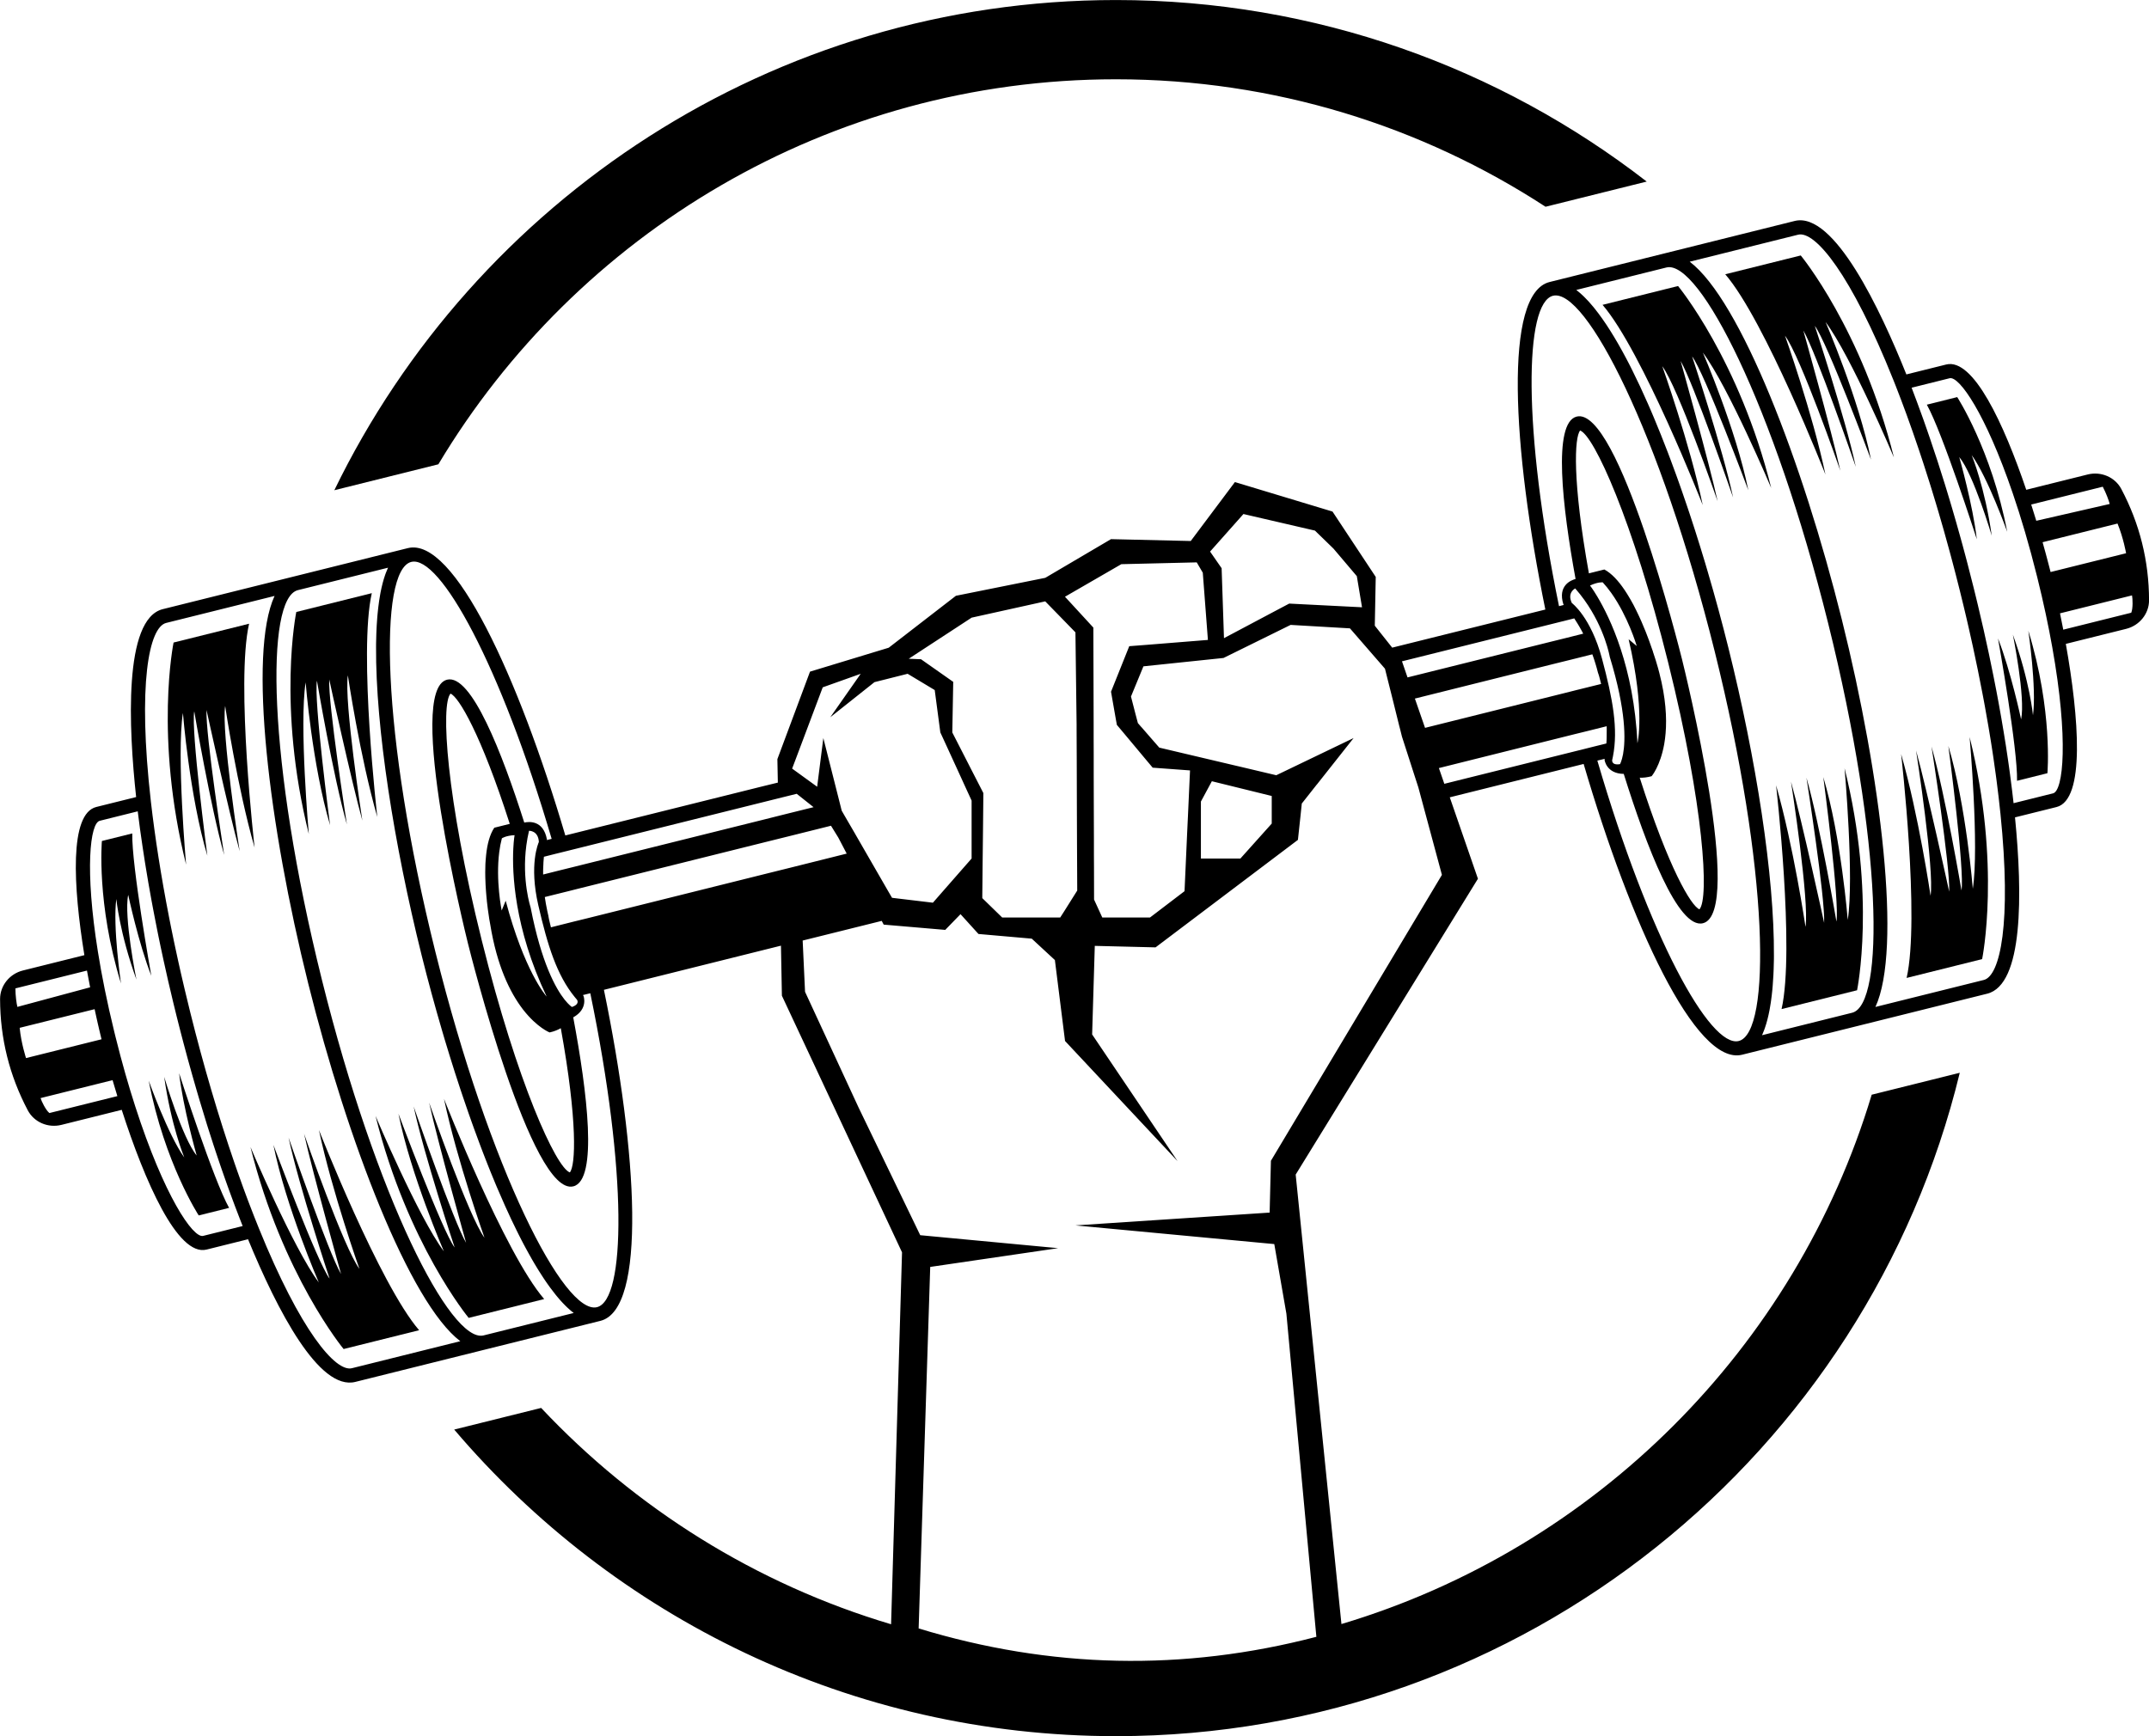 <?xml version="1.0" encoding="UTF-8"?><svg xmlns="http://www.w3.org/2000/svg" xmlns:xlink="http://www.w3.org/1999/xlink" height="1125.5" preserveAspectRatio="xMidYMid meet" version="1.0" viewBox="303.5 437.2 1392.9 1125.5" width="1392.9" zoomAndPan="magnify"><g id="change1_1"><path d="M556.53,745.96c0.01,0,0.03-0.01,0.04-0.01c0.01,0,0.02,0,0.03-0.01l31.03-7.73c89.38-149.38,252.79-249.61,439.17-249.61 c102.63,0,198.28,30.39,278.46,82.64l19.52-4.86v0l45.33-11.29c0.01,0,0.01,0,0.02,0l0.71-0.18 c-95.19-73.75-214.57-117.69-344.03-117.69c-222.56,0-415.36,129.87-506.61,317.8l7.45-1.86L556.53,745.96z"/><path d="M464.95,841.56l-48.94,12.2c0,0-12.57,60.92,8.11,143.96c0,0-6.29-71.04-2.06-98.32c0,0,4.25,53.63,15.84,92.57 c-0.29-2.23-10.64-81.12-8.5-93.64c0,0,10.49,61.86,19.4,93.14c-0.52-3.4-12.16-78.19-11.44-93.98c0,0,14.26,65.56,21.48,91.55 c-0.32-2.11-11.96-77.4-9.4-94.18c0,0,7.75,52.44,19.08,91.82C468.52,986.66,456.24,879.84,464.95,841.56z"/><path d="M538.37,969.2c-0.32-2.11-11.96-77.4-9.4-94.16c0,0,7.75,52.44,19.08,91.82c0,0-12.27-106.83-3.56-145.11l-48.94,12.2 c0,0-12.57,60.92,8.11,143.97c0,0-6.29-71.05-2.06-98.34c0,0,4.25,53.63,15.84,92.57c-0.29-2.23-10.64-81.11-8.5-93.63 c0,0,10.47,61.85,19.4,93.13c-0.52-3.4-12.16-78.18-11.44-93.97C516.89,877.67,531.15,943.21,538.37,969.2z"/><path d="M617.52,1239.62c-10.12-13.57-35.1-85.34-35.88-87.58c5.81,26.34,23.98,90.92,23.98,90.92 c-8.09-13.7-33.22-86.15-34.01-88.42c6.79,31.78,26.58,91.42,26.58,91.42c-7.87-10.21-36.43-86.74-36.43-86.74 c8.01,39.83,29.45,89.24,29.45,89.24c-16.54-22.11-44.3-87.81-44.3-87.81c20.69,83.04,60.37,130.95,60.37,130.95l48.94-12.2 c-25.65-29.72-64.94-129.81-64.94-129.81C599.76,1189.68,617.52,1239.62,617.52,1239.62z"/><path d="M536.46,1259.81c-10.12-13.57-35.1-85.32-35.88-87.57c5.81,26.32,23.98,90.91,23.98,90.91 c-8.09-13.7-33.22-86.15-34.01-88.42c6.79,31.78,26.58,91.42,26.58,91.42c-7.87-10.2-36.43-86.74-36.43-86.74 c8.01,39.83,29.45,89.24,29.45,89.24c-16.54-22.11-44.3-87.81-44.3-87.81c20.69,83.04,60.37,130.95,60.37,130.95l48.94-12.2 c-25.65-29.72-64.94-129.81-64.94-129.81C518.7,1209.87,536.46,1259.81,536.46,1259.81z"/><path d="M386.6,1017.34c0,0,6.67,31.35,14.98,52.48c-0.38-2.13-12.81-71.6-12.35-92.3l-19.69,4.9c0,0-3.62,40.44,12.37,92.35 c0,0-5.43-37.04-3.01-54.76c0,0,2.05,21.93,13.03,52.27C391.93,1072.28,383.63,1031.37,386.6,1017.34z"/><path d="M430.98,1186.32c-9.2-11.04-21.06-50.99-21.06-50.99c4.45,31.33,12.7,51.47,13.01,52.25 c-10.46-14.52-23.03-49.75-23.03-49.75c10.24,53.34,32.4,87.35,32.4,87.35l19.69-4.9c-10.12-18.07-31.72-85.22-32.39-87.31 C422.13,1155.17,430.72,1185.39,430.98,1186.32z"/><path d="M1678.46,754.24c-4.11-7.78-13.19-11.56-21.75-9.44l-39.87,9.93c-14.61-43.06-34.37-85.58-51.88-81.22l-25.82,6.43 c-16.66-41.62-46.83-105.85-72.4-99.49l-85.34,21.27l-73.52,18.31c-29.88,7.44-24.16,107.32-2.75,212.34l-99.26,24.7l-11.28-14.23 l0.61-31.63l-28.02-42.37l-63.26-19.11l-28.63,38.21l-51.68-1.21l-42.6,25.08l-57.92,11.64l-43.55,33.67l-51.02,15.51l-21.15,56.72 l0.3,15.22l-9.47,2.31l-128.24,31.94l-0.04,0.01c-30.37-102.82-72.18-193.72-102.06-186.28l-73.52,18.31l-0.25,0.06l-85.09,21.2 c-25.57,6.36-22.09,77.26-17.26,121.82l-25.83,6.43c-17.51,4.37-15.02,51.18-7.72,96.07l-39.86,9.94 c-8.55,2.13-14.79,9.73-14.78,18.53c0.07,25.53,6.05,49.54,17.96,72.12c4.12,7.78,13.19,11.57,21.75,9.45l39.14-9.76 c14.83,46.04,36.18,95.27,54.98,90.59l26.88-6.7c19.05,46.31,46.08,98.34,69.54,92.49l85.34-21.27l73.53-18.31 c30.08-7.49,24.08-108.76,2.27-214.61l105.28-26.27l9.47-2.36v0.16l0.61,32.29l77.86,166.36l-7.09,241.13 c-87.73-26.12-165.68-75.21-226.82-140.25l-23.81,5.92c-0.01,0-0.03,0-0.03,0.01l-32.51,8.09 c103.31,121.54,257.24,198.77,428.87,198.77c264.63,0,487.17-183.58,546.98-430.07l-56.25,14.01c-0.01,0-0.01,0-0.01,0l-0.83,0.21 c-49.37,164.3-179.31,294.05-343.69,343.17l-29.66-291.39l118.13-191.79l-18.25-52.79l86.72-21.62l0.04-0.01 c30.42,103.73,72.62,196,102.72,188.51l73.52-18.31l0.25-0.06l85.09-21.2c23.46-5.85,22.93-64.47,18.02-114.31l26.88-6.69 c18.79-4.68,14.55-58.17,6.05-105.78l39.16-9.76c8.55-2.14,14.8-9.75,14.79-18.53C1696.36,800.83,1690.39,776.81,1678.46,754.24z M1675.99,776.62c3.85,9.36,5.56,19.25,5.56,19.25l-48.94,12.18c-0.34-1.32-0.67-2.68-1.05-4.07c-0.44-1.7-0.89-3.43-1.37-5.21 c-0.17-0.64-0.35-1.28-0.52-1.93c-0.01-0.04-0.03-0.08-0.04-0.12c-0.03-0.14-0.06-0.27-0.1-0.41c-0.08-0.31-0.17-0.62-0.26-0.95 c-0.07-0.25-0.14-0.49-0.21-0.75c-0.3-1.1-0.61-2.2-0.92-3.32c-0.23-0.86-0.48-1.71-0.71-2.57L1675.99,776.62z M1666.42,752.74 c2.16,4.07,3.94,8.92,4.51,11.19l-47.59,10.9c-0.28-0.93-0.57-1.87-0.87-2.8c-0.79-2.55-1.59-5.13-2.42-7.74L1666.42,752.74z M1307.19,842.27h0.01l8.81-2.2h0.05h0.01l7.8-1.97c0.03,0.05,0.07,0.1,0.1,0.16c0.69,1.06,1.41,2.23,2.18,3.45 c0.09,0.16,0.19,0.31,0.28,0.48c0.26,0.44,0.53,0.88,0.8,1.34v0.01c0.4,0.7,0.8,1.4,1.22,2.15c0.4,0.74,0.82,1.5,1.23,2.31 l-11.28,2.84h-0.01l-8.87,2.19h-0.01l-93.27,23.23l-0.44,0.1l-3.59-10.43l0.43-0.1L1307.19,842.27z M1324.49,818.69 c2.16,2.45,4.12,4.94,5.9,7.41c13.44,18.72,16.5,36.94,16.5,36.94c10.78,35.23,10.23,54.24,8.61,63.11 c-0.86,4.59-1.98,6.45-1.98,6.45c-5.65,0.91-5.07-2.61-5.07-2.61c0.17-0.74,0.32-1.46,0.47-2.2c3.55-17.95-0.06-37.48-7.04-63.51 c-7.25-27.09-19.58-36.17-19.58-36.17c0-0.01-0.01-0.01-0.01-0.03C1319.07,821.3,1324.49,818.69,1324.49,818.69z M1334.09,816.8 c5.22-2.44,8.24-2.05,8.24-2.05c2,2.16,3.86,4.51,5.6,6.96c10.69,15.05,16.25,33.62,16.45,34.3l-5.26-4.38 c10.97,47.08,5.7,67.4,5.7,67.4c-2.26-49.42-17.94-81.59-25.99-95.04C1335.99,819.21,1334.09,816.8,1334.09,816.8z M1374.02,940.42 c0,0,5.61-6.52,8.18-20.91v-0.01c1.49-8.55,1.89-19.92-0.64-34.37c-0.32-1.85-0.7-3.76-1.13-5.73c-0.43-1.96-0.91-3.97-1.44-6.04 c-0.27-1.04-0.56-2.07-0.84-3.14c-0.88-3.16-1.9-6.47-3.07-9.88c0,0,0,0-0.01-0.01c0,0-0.01-0.03-0.03-0.06 c-0.01-0.05-0.04-0.13-0.07-0.22c-0.01-0.16-0.1-0.36-0.16-0.67c-0.14-0.35-0.3-0.84-0.51-1.39c-0.01-0.01-0.01-0.03-0.01-0.04 c-0.09-0.26-0.19-0.54-0.3-0.84c-1.63-4.85-5.12-14.48-9.92-24.17c-0.54-1.15-1.13-2.32-1.74-3.46c-0.3-0.56-0.6-1.1-0.91-1.65 c-0.35-0.65-0.71-1.3-1.08-1.93c-0.44-0.82-0.93-1.61-1.41-2.38c-0.31-0.52-0.63-1.04-0.95-1.54c-0.51-0.83-1.02-1.62-1.54-2.38 h-0.01c-3.93-5.83-8.35-10.68-13.04-13.19l-10.02,2.5c-10.82-60.18-9.36-88.32-5.68-92.59c8.93,3.21,33.95,57.65,57.11,150.6 c23.16,92.96,26.6,152.76,20.22,159.8c-5.34-2.06-19.93-26.52-38.7-85.31C1368.53,941.46,1371.09,941.23,1374.02,940.42z M1341.28,880.62l-14.91,3.69h-0.03l-8.87,2.24h-0.01l-89.87,22.42l-0.43,0.1l-6.58-18.99l0.44-0.1l91.73-22.9h0.01l8.88-2.19h0.01 l13.95-3.49v0.01c0.25,0.69,0.49,1.37,0.74,2.09c0.23,0.7,0.48,1.41,0.71,2.13c0,0.01,0,0.01,0,0.01c0.23,0.73,0.47,1.46,0.69,2.22 c0.23,0.75,0.45,1.5,0.67,2.28c0.29,1.02,0.56,2.07,0.83,3.15c0,0,0.16,0.41,0.41,1.18v0.01c0.05,0.16,0.1,0.34,0.17,0.53 c0,0.04,0.01,0.08,0.03,0.12c0.01,0.05,0.03,0.12,0.05,0.17c0.01,0.04,0.03,0.06,0.04,0.1c0.01,0.08,0.04,0.16,0.07,0.23 c0,0.01,0.01,0.03,0.01,0.04c0.01,0.05,0.03,0.12,0.05,0.18c0.16,0.58,0.34,1.27,0.53,2.05l0.44,1.74l0.08,0.3L1341.28,880.62z M1109.45,770.45l46.34,10.74l12.02,11.68l15.13,17.85l3.37,20.18l-47.19-2.39l-9.2,4.86l-33.08,17.56l-1.53-45.36l-7.48-10.78 L1109.45,770.45z M1030.31,802.96l48.86-1.17l3.93,6.69l3.32,43.59l-39.57,3.18l-11.41,0.88l-11.82,29.53l3.14,17.9l0.65,3.59 l3.69,4.39l6.87,8.22l8.97,10.74l3.69,4.39l24.2,1.78l-0.23,4.95l-1.13,24.99l-0.47,9.86l-0.38,8.5l-1.35,29.99l-22.38,17.06 h-30.93l-5.33-11.64l-0.04-20.47l-0.05-8.4v-9.72l-0.09-24.72l-0.05-17.99V926.1l-0.04-9.9v-9.06l-0.19-63.07l-15.64-17.01 l-2.76-2.98L1030.31,802.96z M933.27,837.63l47.71-10.56l8.04,8.23l11.54,11.86l0.75,59.57v3.18l0.04,9.06l0.05,9.9l0.04,12.99 l0.05,17.99l0.09,24.67l0.05,9.72l0.04,8.4l0.05,11.92l-8.45,13.45l-2.58,4.02h-37.6l-12.9-12.57v-1.49l0.09-8.46l0.09-9.71 l0.28-24.81l0.18-18.04l0.05-5.6l-3.37-6.58l-4.52-8.79l-4.11-8.04l-8.13-15.88l0.04-2.15l0.56-30.65l-20.88-14.67l-7.95-0.32 L933.27,837.63z M819.24,929.38l17.52-46.58l24.61-8.77l-19.71,28.16l28.64-22.75l21.49-5.42l17.56,10.55l3.64,27.48l1.97,4.25 l6.21,13.54l3.73,8.13l4.07,8.92l4.29,9.34v37.56l-8.68,9.9l-10.89,12.43l-5.51,6.31l-13.31-1.59l-13.18-1.58l-2.48-4.25 l-12.47-21.63l-8.59-14.91l-0.47-0.84l-6.6-11.35l-2.01-3.5l-1.4-5.56l-2.15-8.5l-8.36-33.03l-3.55,27.98l-0.45,3.59l-16.23-11.77 L819.24,929.38z M677.48,1085.34c0,0,2.15,2.83-3.27,4.69c0,0-1.87-1.13-4.77-4.77c-5.59-7.05-15.01-23.59-22.02-59.79 c0,0-5.83-17.5-2.75-40.32c0.4-3.03,0.97-6.16,1.72-9.35c0,0,6.03-0.23,6.38,7.28c0,0,0,0-0.01,0.01c0,0.01,0,0.01,0,0.01 c-0.31,0.69-6.47,14.49-0.32,41.11c6.05,26.26,12.02,45.22,23.6,59.4C676.51,1084.22,676.99,1084.79,677.48,1085.34z M657.82,1083.28c-0.84-0.93-14.54-16.86-26.55-62.14l-2.6,6.35c0,0-3.98-19.36-1.56-38c0.38-2.98,0.93-5.94,1.69-8.8 c0,0,2.48-1.75,8.23-2.05c0,0-0.54,3.03-0.82,8.59C635.41,1002.91,636.66,1038.63,657.82,1083.28z M623.88,973.82 c-2.97,4.43-4.59,10.8-5.31,17.8c-0.05,0.45-0.09,0.91-0.12,1.37c-0.06,0.52-0.12,1.02-0.14,1.54c-0.05,0.61-0.09,1.21-0.13,1.81 c-0.03,0.26-0.04,0.52-0.05,0.79c-0.01,0.35-0.01,0.7-0.03,1.05c-0.07,1.53-0.09,3.07-0.09,4.6c0,1.04,0.01,2.09,0.04,3.12v0.04 c0.04,1.57,0.09,3.11,0.17,4.64v0.04c0.05,1.01,0.12,2.01,0.19,2.99c-0.01,0.01-0.01,0.04,0,0.05c0.04,0.65,0.09,1.28,0.14,1.91 c0.04,0.65,0.09,1.28,0.16,1.91c0.01,0.19,0.03,0.39,0.05,0.57c0.09,0.95,0.18,1.88,0.27,2.77c0,0.05,0.01,0.09,0.01,0.14 c0,0.18,0.04,0.35,0.04,0.56c0.05,0.39,0.1,0.76,0.14,1.14c0.12,0.92,0.22,1.8,0.32,2.66c0.05,0.39,0.09,0.76,0.14,1.14 c0.08,0.52,0.14,1.01,0.21,1.49c0.21,1.49,0.4,2.83,0.58,3.97c0.01,0.04,0.01,0.09,0.01,0.13c0.04,0.32,0.09,0.62,0.14,0.92 c0.05,0.32,0.1,0.65,0.16,0.91c0.01,0.06,0.03,0.13,0.04,0.19c0.25,1.44,0.4,2.24,0.4,2.24c4.41,27.35,13,44.44,20.93,54.89 c0.17,0.23,0.35,0.47,0.53,0.7c0.01,0.01,0.01,0.01,0.03,0.03c9.01,11.5,17.02,14.61,17.02,14.61c2.97-0.66,5.37-1.66,7.26-2.76 c10.99,60.72,9.59,89.17,5.85,93.5c-8.94-3.23-33.96-57.65-57.12-150.6c-23.15-92.96-26.6-152.76-20.21-159.8 c5.25,2.05,19.75,26.21,38.4,84.43L623.88,973.82z M808.39,980.94l5.86-1.45l7.57-1.89l18.43-4.6l1.87-0.47l4.72,7.65l5.46,10.43 l-0.08,0.01l-30.08,7.52l-7.56,1.89l-5.82,1.44l-9.49,2.36l-114.8,28.62l-0.03,0.01l-8.92,2.18l-14.92,3.75l-0.09-0.34l-0.58-2.37 c-0.47-1.87-0.74-3.24-0.88-4.02c-0.03-0.16-0.04-0.28-0.06-0.39c-0.03-0.22-0.04-0.32-0.04-0.32c-0.09-0.38-0.18-0.75-0.27-1.13 c-0.01-0.09-0.04-0.19-0.06-0.29c-0.13-0.58-0.26-1.17-0.39-1.75c-0.67-3.14-1.2-6.14-1.61-9.02v-0.01l13.97-3.47h0.03l8.87-2.24 h0.01l119.4-29.75L808.39,980.94z M672.72,988.48l0.03-0.01l125.61-31.29l9.51-2.37l6-1.49l6.04-1.49l10.91,8.67l-4.82,1.19 l-4.39,1.09l-7.58,1.88l-5.96,1.49l-9.44,2.37l-122.88,30.6l-0.03,0.01l-8.85,2.18l-0.04,0.01l-11.3,2.83 c-0.03-0.93-0.01-1.84,0-2.72c0.01-0.35,0.01-0.69,0.03-1.02c0.04-1.01,0.08-2,0.13-2.94c0.01-0.43,0.03-0.86,0.05-1.27 c0.08-1.26,0.17-2.45,0.29-3.54v-0.01l7.83-1.98h0.03L672.72,988.48z M313.49,1077.98l46.38-11.55c0.27,1.48,0.54,2.94,0.82,4.41 c0.27,1.45,0.56,2.9,0.83,4.34c0.13,0.7,0.26,1.4,0.4,2.1l-47.15,12.7C314.2,1087.7,313.49,1082.6,313.49,1077.98z M320.37,1123.16 c0,0-3.14-9.54-4.12-19.61l48.57-12.09c-0.13-0.66-0.27-1.32-0.42-1.98c0.14,0.66,0.29,1.32,0.43,1.98 c0.38,1.75,0.75,3.47,1.13,5.17c0.22,0.98,0.44,1.97,0.66,2.93c0.05,0.22,0.09,0.43,0.14,0.65c0.16,0.69,0.31,1.36,0.47,2.02 c0.04,0.18,0.08,0.35,0.13,0.53c0.09,0.43,0.19,0.86,0.28,1.27c0.14,0.61,0.29,1.21,0.43,1.79c0.13,0.58,0.27,1.17,0.41,1.75 c0.27,1.15,0.56,2.28,0.83,3.4L320.37,1123.16z M335.52,1158.79c-2.37-1.87-5.18-7.79-5.72-9.69l46.67-11.63 c0.21,0.7,0.4,1.39,0.62,2.09c0.17,0.58,0.34,1.17,0.52,1.76c0.38,1.28,0.76,2.57,1.17,3.88c0,0,0,0.01,0.01,0.03 c0.25,0.86,0.52,1.72,0.78,2.59L335.52,1158.79z M435.18,1238.43c-6.6,1.65-25.38-26.08-43.99-83.85 c-4.32-13.36-8.62-28.33-12.75-44.95l-0.89-3.6c-4.68-19.13-8.13-36.4-10.58-51.73c-8.63-53.67-5.07-83.42,1.17-84.97l24.63-6.14 c0.91,7.44,1.94,15.07,3.12,22.85c0.48,3.19,0.97,6.42,1.48,9.66c0.26,1.58,0.52,3.19,0.78,4.78c0.09,0.6,0.19,1.19,0.3,1.79 c0.35,2.19,0.73,4.38,1.1,6.58c0,0.04,0,0.08,0.01,0.12c0.67,3.88,1.37,7.78,2.09,11.72c0.36,1.98,0.74,3.98,1.12,5.97 c0.3,1.54,0.58,3.08,0.89,4.63c0.41,2.18,0.84,4.37,1.28,6.56c0.14,0.76,0.3,1.53,0.45,2.29c0.3,1.46,0.58,2.92,0.88,4.38 c0.43,2.11,0.87,4.24,1.32,6.36c0,0.01,0,0.03,0.01,0.05c0.62,2.97,1.27,5.95,1.92,8.93c1.94,8.96,4.02,17.96,6.21,27.02 c0.73,3.02,1.46,6.04,2.22,9.07c0.4,1.62,0.8,3.24,1.23,4.86c0.41,1.61,0.82,3.23,1.23,4.83c0.62,2.41,1.24,4.82,1.88,7.22 c1.89,7.21,3.84,14.32,5.83,21.35c0.99,3.5,1.98,6.96,2.99,10.41c0.57,1.97,1.15,3.94,1.74,5.9c1.58,5.37,3.2,10.67,4.83,15.89 c0.47,1.46,0.92,2.93,1.39,4.38c0.93,2.97,1.88,5.91,2.85,8.83c0.44,1.36,0.88,2.71,1.34,4.06c0.82,2.46,1.63,4.89,2.46,7.31 c0.43,1.24,0.84,2.49,1.27,3.72c0.71,2.07,1.44,4.13,2.16,6.18c0.57,1.62,1.14,3.23,1.71,4.82c0.65,1.81,1.31,3.62,1.96,5.41 c0.98,2.68,1.97,5.33,2.95,7.95c0,0,0,0,0,0.01c1,2.62,1.98,5.21,2.98,7.78c0.67,1.75,1.35,3.47,2.03,5.2L435.18,1238.43z M531.6,1324.22c-10.65,2.66-33.43-24.37-60.31-90.72c-1.01-2.5-2.02-5.03-3.03-7.58c-1.04-2.63-2.06-5.29-3.09-7.98 c-0.34-0.87-0.67-1.74-1-2.62c-0.65-1.72-1.3-3.45-1.93-5.2c-0.41-1.09-0.82-2.18-1.21-3.28c-1.19-3.29-2.38-6.64-3.58-10.01 c-0.69-1.97-1.39-3.95-2.07-5.95c-10.29-29.95-19.97-62.84-28.51-97.14c-1.27-5.07-2.5-10.14-3.68-15.18 c-0.51-2.13-1-4.24-1.48-6.35c-0.17-0.66-0.32-1.33-0.47-2c-0.26-1.13-0.52-2.24-0.77-3.37c-0.25-1.13-0.51-2.26-0.75-3.37 c-0.16-0.67-0.31-1.34-0.45-2.01c-0.05-0.18-0.09-0.35-0.12-0.52c-0.74-3.31-1.45-6.62-2.15-9.93c-0.31-1.44-0.62-2.89-0.92-4.33 c-0.03-0.16-0.07-0.31-0.09-0.47c-0.51-2.46-1.02-4.91-1.52-7.36c-0.51-2.45-0.98-4.9-1.45-7.32c-5.08-26.1-9.05-51.29-11.72-74.61 c-8.67-76.17-1.27-113.09,9.92-115.87l70.25-17.5c-17.29,37.42-3.76,148.67,21.78,251.15c25.53,102.48,65.78,207.08,98.6,232.01 L531.6,1324.22z M616.94,1302.96h-0.03l-0.14,0.04c-21.18,4.72-69.23-88.53-104.61-230.52c-35.46-142.37-36.68-247.43-15.59-252.68 L555,805.25c-0.51,1.09-0.97,2.23-1.43,3.45c-0.16,0.4-0.3,0.8-0.44,1.23c-1.17,3.34-2.14,7.12-2.96,11.28 c-0.09,0.49-0.18,1-0.27,1.52c-0.22,1.18-0.41,2.39-0.6,3.63c-0.06,0.44-0.14,0.89-0.19,1.35c-0.32,2.26-0.6,4.6-0.83,7.02 c-0.09,0.91-0.17,1.83-0.25,2.76c-0.13,1.65-0.26,3.33-0.35,5.05c-0.03,0.56-0.06,1.11-0.09,1.68c-0.04,0.66-0.07,1.32-0.09,2 c-0.03,0.66-0.05,1.31-0.08,1.98c-0.08,2.05-0.13,4.16-0.16,6.31c-0.01,0.71-0.01,1.43-0.01,2.14 c-0.35,52,11.64,128.02,29.51,199.75c4.11,16.51,8.61,33.08,13.4,49.36c0.52,1.8,1.05,3.59,1.59,5.39c0,0.01,0.01,0.04,0.01,0.05 c1.08,3.59,2.16,7.17,3.27,10.72c2.2,7.13,4.46,14.19,6.77,21.14c0.57,1.74,1.15,3.46,1.74,5.18c1.15,3.45,2.33,6.86,3.51,10.24 c0.58,1.69,1.18,3.37,1.78,5.04c0.04,0.13,0.08,0.26,0.13,0.38c0.56,1.56,1.1,3.1,1.66,4.63c1.27,3.51,2.55,7,3.85,10.43 c0.53,1.41,1.06,2.81,1.59,4.21c0.61,1.59,1.22,3.18,1.84,4.76c0.61,1.57,1.23,3.14,1.84,4.69c0.65,1.63,1.31,3.27,1.96,4.89 c1.09,2.67,2.18,5.3,3.25,7.88c0.27,0.65,0.54,1.3,0.82,1.93c1.63,3.86,3.28,7.63,4.93,11.3c0.08,0.19,0.17,0.4,0.27,0.6 c2.5,5.59,5.03,10.95,7.57,16.05c0.31,0.65,0.63,1.27,0.95,1.91c0.31,0.64,0.62,1.26,0.95,1.88c0.31,0.62,0.64,1.23,0.95,1.85 c0.01,0.04,0.04,0.08,0.05,0.12c0.57,1.06,1.11,2.13,1.66,3.16c0.07,0.12,0.12,0.22,0.18,0.34c0.32,0.6,0.63,1.19,0.96,1.78 c0.31,0.58,0.62,1.17,0.95,1.75c0.31,0.58,0.62,1.15,0.95,1.72c0.62,1.14,1.26,2.25,1.89,3.36c0,0.03,0.01,0.05,0.04,0.08 c0.56,0.96,1.1,1.91,1.65,2.84c0.69,1.18,1.39,2.33,2.09,3.46c0.27,0.44,0.53,0.88,0.8,1.31c0.99,1.58,1.97,3.12,2.96,4.61 c0.31,0.47,0.62,0.93,0.93,1.4c0.31,0.47,0.62,0.92,0.93,1.37c0.43,0.64,0.86,1.24,1.3,1.85c0.45,0.65,0.89,1.27,1.35,1.88 c1.17,1.59,2.33,3.11,3.5,4.55c0.27,0.34,0.53,0.66,0.8,0.99c0.45,0.56,0.91,1.09,1.37,1.62c0.27,0.32,0.56,0.65,0.83,0.96 c0.05,0.06,0.12,0.14,0.19,0.22c0.53,0.6,1.06,1.17,1.58,1.72c0.53,0.56,1.05,1.1,1.58,1.62c0.41,0.41,0.83,0.82,1.24,1.21 c0.6,0.57,1.19,1.11,1.79,1.62c0.3,0.25,0.58,0.49,0.87,0.74c0.52,0.43,1.02,0.84,1.54,1.23L616.94,1302.96z M690.45,1284.65 c-21.09,5.25-69.3-88.11-104.78-230.48c-35.46-142.37-36.68-247.43-15.59-252.68c18.46-4.6,57.7,66.34,90.98,179.55l-3.19,0.79 c0.08-0.26,0.13-0.41,0.13-0.41c-2.33-12.74-11.85-11.57-14.69-10.94c-14.32-45.05-34.33-96.54-50.04-92.63 c-27.05,6.74,11.89,164.35,13.56,171.06c1.67,6.7,41.23,164.15,68.28,157.41c16.12-4.01,9.01-61.26-0.06-109.56 c9.92-5.52,6.66-13.89,6.66-13.89c-0.14-0.21-0.27-0.36-0.41-0.56h0.01l4.8-1.18C710.31,1197.94,709.03,1280.01,690.45,1284.65z M1127.26,1189.75l-0.04,1.75l-0.79,31.83l-125.88,8.31l128.89,12.11l7.85,45.13l19.09,205.86l0.34,3.62 c-86.37,22.55-172.31,20.62-257.79-5.43l7.5-234.37l82.9-12.16l-89.37-8.41l-40.09-83.04l-34.57-74.76l-1.54-33.22l51.25-12.75 l1.26,2.42l39.9,3.42l9.9-10.19l11.64,12.84l34.53,3.03l15,13.88l6.58,52.47l72.92,77.87l-55.36-82.12l1.72-57.42l39.39,0.97 l92.27-69.69l1.63-15.1l0.88-8.45l0.19-0.29h0.04l9.54-12.09h0.04l23.78-30.08l-50.13,24.11l-25.08-5.94h-0.05l-37.04-8.74 l-13.65-3.23l-4.58-5.24l-7.1-8.17h-0.04l-2.15-2.48l-1.5-5.66l-2.98-11.57l8.07-19.58l51.91-5.42l43.5-21.44l38.44,2.24 l15.09,17.38l6.49,7.47l1.13,1.31l1.96,7.85l3.08,12.24l4.2,16.97l0.52,1.96l1.26,5.04l5.15,15.98l2.89,8.97l2.53,7.8l0.18,0.65 l15.14,56.2L1127.26,1189.75z M1081.88,993.8v-36.95l7.1-13.17l38.44,9.47h0.05l0.32,0.1v17.89l-0.09,0.09l-20.23,22.57H1081.88z M1327.42,923.52h-0.04h-0.03l-87.22,21.71l-0.47,0.12l-3.53-10.21l0.44-0.1l87.83-21.94l0.05-0.01l8.89-2.18l11.54-2.89v0.01 c0.01,0.09,0.01,0.18,0.01,0.26v0.14c0,0.05,0.01,0.12,0.01,0.17v0.16c0.01,0.41,0.03,0.83,0.01,1.26c0.03,1.39,0.01,2.8-0.03,4.21 c0,0.4,0,0.8-0.01,1.22c-0.01,0.62-0.04,1.24-0.06,1.87c-0.04,0.62-0.08,1.26-0.13,1.89l-8.45,2.09L1327.42,923.52z M1430.48,1112.09c-18.57,4.64-58.21-67.27-91.64-181.79l4.77-1.15c-0.03,0.23-0.08,0.43-0.1,0.66c0,0,1.06,8.96,12.44,9.12 c14.66,46.92,35.22,100.81,51.34,96.81c27.05-6.75-11.89-164.36-13.56-171.06c-1.67-6.7-41.22-164.15-68.28-157.41 c-15.7,3.9-9.23,58.78-0.73,105.28c-2.77,0.74-11.81,4.15-7.87,16.54c0,0,0.1,0.1,0.29,0.29l-3.15,0.8 c-23.72-115.59-22.35-196.65-3.89-201.24c21.09-5.25,69.3,88.11,104.78,230.48C1450.34,1001.78,1451.56,1106.85,1430.48,1112.09z M1445.56,1108.34c0.04-0.09,0.08-0.17,0.12-0.26c0.13-0.27,0.25-0.56,0.38-0.86c0.32-0.75,0.63-1.53,0.93-2.33 c0.16-0.4,0.3-0.82,0.44-1.23c1.17-3.34,2.14-7.12,2.95-11.28c0.09-0.51,0.18-1.01,0.27-1.52c0.22-1.18,0.41-2.39,0.6-3.63 c0.07-0.44,0.14-0.89,0.19-1.35c0.32-2.26,0.6-4.59,0.83-7.02c0.08-0.88,0.17-1.78,0.23-2.68c0.19-2.2,0.34-4.48,0.45-6.82 c0.04-0.66,0.06-1.34,0.09-2.01c0.03-0.65,0.05-1.31,0.08-1.97c0.08-2.06,0.13-4.16,0.16-6.31c0.01-0.71,0.01-1.43,0.01-2.14 c0.35-52-11.64-128.02-29.51-199.75c-4.11-16.51-8.61-33.08-13.4-49.36c-0.52-1.8-1.05-3.59-1.59-5.39c0-0.01,0-0.04-0.01-0.05 c-1.08-3.59-2.16-7.17-3.27-10.72c-2.2-7.13-4.46-14.19-6.77-21.14c-0.57-1.74-1.15-3.46-1.74-5.18 c-1.15-3.45-2.32-6.86-3.51-10.24c-0.58-1.68-1.18-3.37-1.78-5.04c-0.04-0.13-0.08-0.26-0.13-0.38c-0.56-1.56-1.1-3.1-1.66-4.63 c-1.27-3.51-2.55-7-3.85-10.43c-0.53-1.41-1.06-2.81-1.59-4.21c-2.93-7.67-5.9-15.09-8.89-22.22c-0.27-0.65-0.54-1.3-0.82-1.93 c-0.54-1.3-1.09-2.57-1.63-3.84c-0.51-1.18-1.02-2.35-1.53-3.5c-3.32-7.57-6.66-14.74-10.02-21.46c-0.49-0.98-0.98-1.97-1.46-2.93 c-0.34-0.66-0.67-1.31-1.01-1.97c-0.56-1.06-1.1-2.11-1.66-3.16c-6.9-13.03-13.77-24-20.47-32.3c-0.27-0.34-0.53-0.66-0.8-0.99 c-1.98-2.41-3.95-4.58-5.9-6.48c-0.3-0.3-0.6-0.58-0.91-0.87c-1.15-1.09-2.29-2.09-3.43-2.99c-0.25-0.21-0.51-0.4-0.76-0.6 l58.43-14.56h0.03l0.14-0.04c21.18-4.72,69.23,88.53,104.61,230.52c35.46,142.37,36.68,247.43,15.59,252.68L1445.56,1108.34z M1589.33,1072.52l-70.25,17.5c17.29-37.42,3.76-148.67-21.77-251.15c-25.53-102.48-65.78-207.08-98.6-232.01l70.25-17.5 c11.02-2.75,34.33,25.47,61.88,94.5l1.26,3.18c0.61,1.56,1.22,3.11,1.81,4.69c0.61,1.57,1.22,3.15,1.82,4.74 c1.15,3.06,2.31,6.14,3.45,9.27c2.8,7.67,5.56,15.57,8.27,23.65c0.91,2.7,1.81,5.41,2.7,8.15c1.34,4.11,2.67,8.26,3.98,12.44 c0.44,1.4,0.88,2.8,1.31,4.2c0.87,2.81,1.74,5.64,2.58,8.49c0.64,2.07,1.26,4.16,1.87,6.25c2.35,7.93,4.63,15.99,6.84,24.15 c0.27,0.96,0.53,1.93,0.79,2.9c0.58,2.16,1.17,4.33,1.74,6.51c0.61,2.28,1.21,4.58,1.8,6.87c0.89,3.49,1.79,6.97,2.66,10.49 c0.82,3.28,1.62,6.55,2.4,9.8c0.54,2.27,1.09,4.55,1.62,6.8c0.14,0.62,0.3,1.23,0.43,1.84c0.48,2.05,0.95,4.08,1.41,6.12 c0.95,4.08,1.85,8.14,2.72,12.18c2.19,10.1,4.24,20.09,6.1,29.91c0.28,1.45,0.56,2.9,0.83,4.35c0.27,1.45,0.54,2.9,0.8,4.34 c0.83,4.52,1.62,8.99,2.37,13.44c0.01,0.06,0.03,0.13,0.03,0.19c0.51,2.95,0.99,5.88,1.45,8.79c0.38,2.37,0.75,4.73,1.1,7.08 c0.22,1.39,0.43,2.77,0.62,4.16c0.53,3.59,1.04,7.14,1.5,10.67c0.18,1.34,0.36,2.66,0.53,3.98c0.92,7.02,1.72,13.91,2.41,20.61 l0.07,0.57C1607.38,1035.52,1599.96,1069.88,1589.33,1072.52z M1634.23,951.53l-25.61,6.38c-0.1-0.97-0.22-1.96-0.34-2.94 c-0.19-1.72-0.4-3.46-0.61-5.2c-0.42-3.5-0.87-7.02-1.35-10.59c-0.23-1.79-0.48-3.58-0.74-5.38c-0.21-1.45-0.42-2.89-0.62-4.34 c-0.83-5.81-1.75-11.7-2.75-17.69c-1-6.12-2.09-12.31-3.23-18.59c-0.49-2.7-1-5.4-1.52-8.13c-0.05-0.22-0.09-0.44-0.13-0.66 c-0.56-2.92-1.14-5.83-1.72-8.77c-0.93-4.77-1.93-9.59-2.96-14.43c-2.2-10.42-4.59-20.97-7.14-31.6c-0.43-1.81-0.87-3.62-1.31-5.43 c-0.53-2.18-1.06-4.36-1.61-6.53c-1.26-5.07-2.55-10.11-3.86-15.13c-0.38-1.41-0.74-2.83-1.11-4.23c-0.69-2.55-1.36-5.11-2.05-7.63 c-0.47-1.71-0.95-3.41-1.41-5.11c-1.75-6.34-3.55-12.61-5.38-18.83c-0.51-1.74-1.02-3.47-1.54-5.2c-0.52-1.72-1.04-3.45-1.56-5.17 c-0.49-1.63-1-3.27-1.49-4.89c-3.19-10.3-6.45-20.38-9.81-30.16c-0.54-1.61-1.1-3.23-1.66-4.82c-0.82-2.36-1.63-4.7-2.46-7.02 c-0.36-1-0.71-2-1.08-2.98c-0.93-2.61-1.88-5.2-2.83-7.75c-0.12-0.36-0.25-0.71-0.39-1.06c-1.13-3.07-2.28-6.1-3.42-9.09 l24.63-6.14c6.23-1.56,23.34,23.05,40.89,74.5c5.35,15.61,10.71,33.67,15.84,54.26c4.13,16.62,7.36,31.85,9.81,45.66 C1644.4,916.59,1640.82,949.89,1634.23,951.53z M1684.88,834.44l-44.05,10.98c-0.7-3.6-1.39-7.13-2.11-10.59l46.67-11.63 C1685.81,825.12,1686.1,831.69,1684.88,834.44z"/><path d="M1421.74,615.01c25.66,29.72,64.94,129.82,64.94,129.82c-8.46-40.1-26.23-90.04-26.23-90.04 c10.12,13.57,35.11,85.34,35.89,87.58c-5.81-26.34-23.99-90.92-23.99-90.92c8.1,13.7,33.22,86.15,34.01,88.42 c-6.79-31.78-26.57-91.42-26.57-91.42c7.85,10.21,36.43,86.74,36.43,86.74c-8.02-39.83-29.46-89.23-29.46-89.23 c16.54,22.11,44.31,87.8,44.31,87.8c-20.7-83.04-60.39-130.95-60.39-130.95L1421.74,615.01z"/><path d="M1391.15,622.63l-48.94,12.2c25.66,29.72,64.94,129.81,64.94,129.81c-8.46-40.09-26.23-90.03-26.23-90.03 c10.12,13.57,35.11,85.32,35.89,87.57c-5.81-26.32-23.98-90.91-23.98-90.91c8.09,13.7,33.21,86.15,34,88.42 c-6.79-31.78-26.57-91.42-26.57-91.42c7.87,10.21,36.43,86.74,36.43,86.74c-8.02-39.83-29.46-89.24-29.46-89.24 c16.54,22.11,44.31,87.81,44.31,87.81C1430.84,670.53,1391.15,622.63,1391.15,622.63z"/><path d="M1499.08,935.25c0,0,6.29,71.04,2.06,98.32c0,0-4.25-53.63-15.84-92.57c0.29,2.23,10.64,81.12,8.5,93.64 c0,0-10.51-62.02-19.43-93.26c0,0,12.2,77.95,11.47,94.1c0,0-14.26-65.56-21.48-91.55c0.32,2.11,11.96,77.4,9.4,94.18 c0,0-7.75-52.44-19.08-91.82c0,0,12.27,106.81,3.56,145.1l48.94-12.2C1507.19,1079.21,1519.76,1018.29,1499.08,935.25z"/><path d="M1582.2,1013.38c0,0-4.25-53.63-15.84-92.57c0.29,2.23,10.64,81.11,8.5,93.64c0,0-10.51-62.02-19.43-93.26 c0,0,12.2,77.95,11.47,94.1c0,0-14.26-65.56-21.48-91.55c0.32,2.11,11.96,77.4,9.4,94.18c0,0-7.75-52.44-19.08-91.82 c0,0,12.27,106.81,3.56,145.1l48.94-12.2c0,0,12.57-60.92-8.11-143.97C1580.14,915.05,1586.42,986.1,1582.2,1013.38z"/><path d="M1572.09,694.64l-19.69,4.91c10.12,18.07,31.73,85.21,32.4,87.29c-2.54-22.18-11.13-52.4-11.39-53.34 c9.22,11.04,21.06,50.99,21.06,50.99c-4.45-31.33-12.69-51.47-13-52.25c10.46,14.52,23.03,49.75,23.03,49.75 C1594.25,728.66,1572.09,694.64,1572.09,694.64z"/><path d="M1621.2,900.89c0,0-2.05-21.92-13.03-52.26c0,0,8.28,40.89,5.33,54.94c0,0-6.67-31.37-14.98-52.48 c0.38,2.13,12.81,71.58,12.35,92.3l19.69-4.91c0,0,3.62-40.44-12.36-92.35C1618.19,846.13,1623.62,883.17,1621.2,900.89z"/></g></svg>